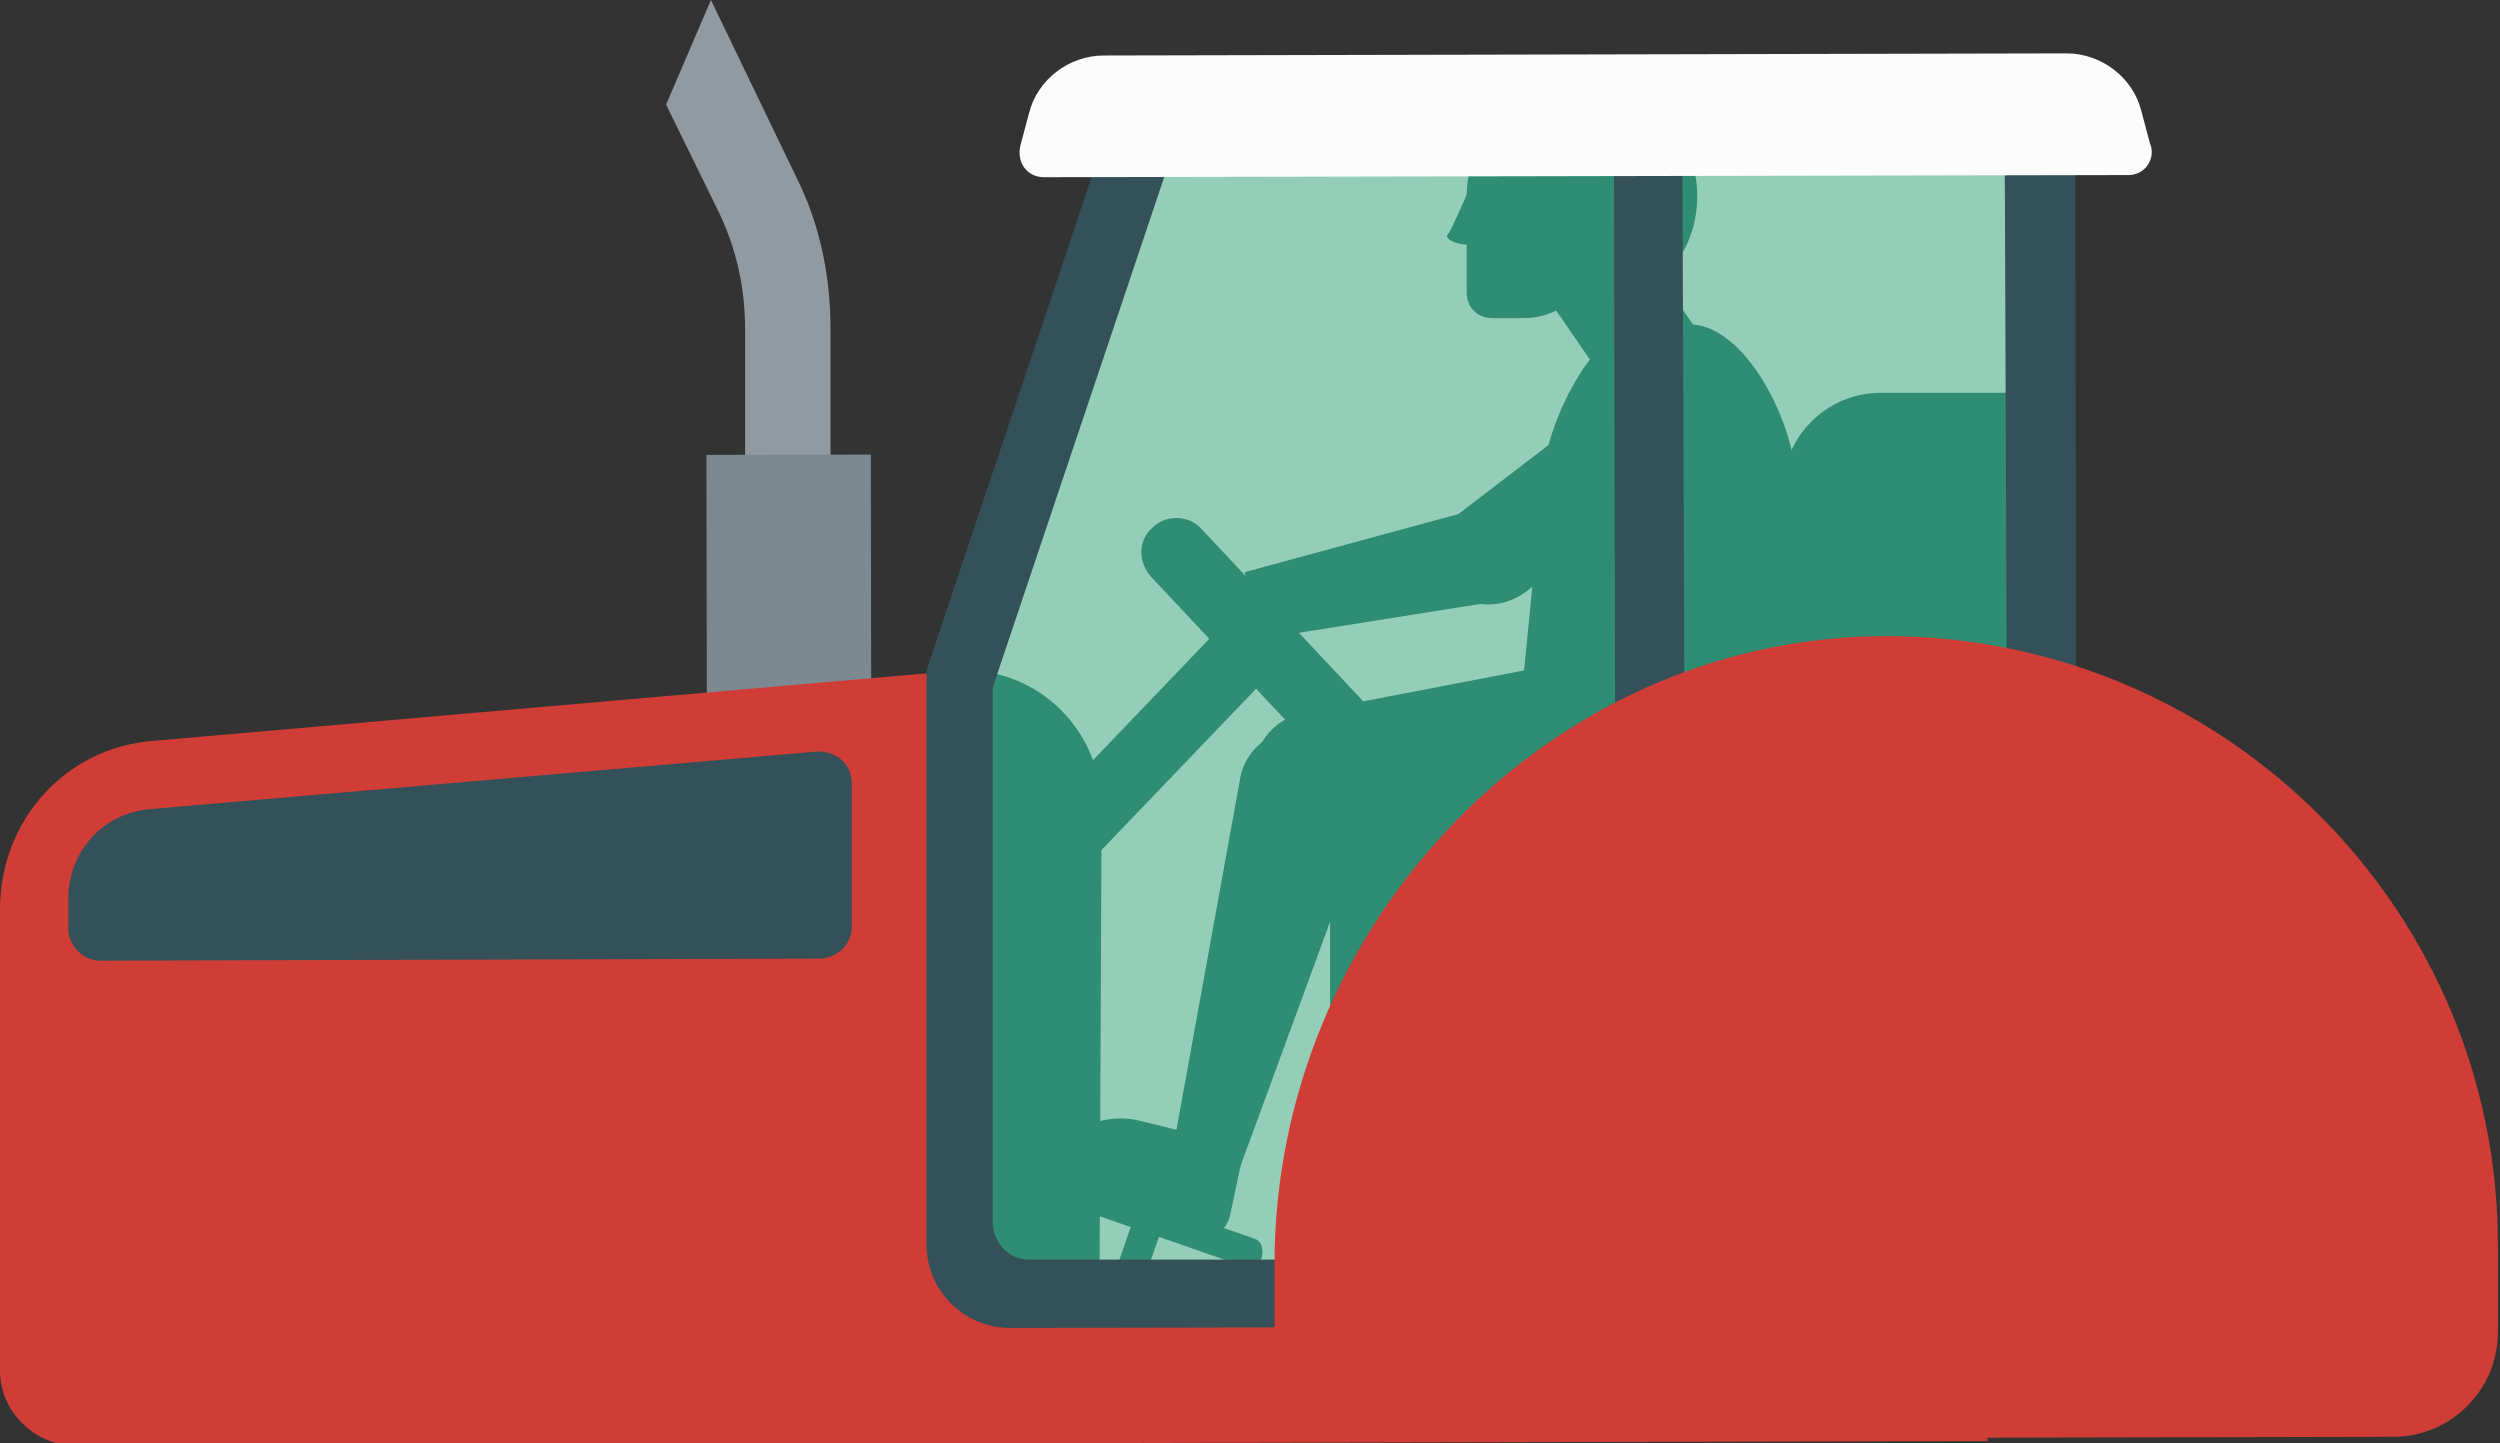 <?xml version="1.0" encoding="utf-8"?>
<!-- Generator: Adobe Illustrator 24.1.0, SVG Export Plug-In . SVG Version: 6.00 Build 0)  -->
<svg version="1.1" id="Layer_1" xmlns="http://www.w3.org/2000/svg" xmlns:xlink="http://www.w3.org/1999/xlink" x="0px" y="0px"
	 viewBox="0 0 117.1 67.6" style="enable-background:new 0 0 117.1 67.6;" xml:space="preserve">
<rect x="0" y="0" width="117.1" height="67.6" fill="#333333" stroke="none"/>
<style type="text/css">
	.st0{fill:#94CEB9;}
	.st1{fill:#2F8D73;}
	.st2{fill:#919AA0;}
	.st3{fill:#7D8990;}
	.st4{fill:#D03D36;}
	.st5{fill:#345159;}
	.st6{fill:#FCFCFC;}
</style>
<g>
	<polygon class="st0" points="45.2,60.4 44.9,31.4 53.9,5.4 95.9,5.4 96,60.3 	"/>
</g>
<g>
	<path class="st1" d="M51.5,60.4h-6.3v-29l0,0c3.5,0,6.3,2.8,6.4,6.3L51.5,60.4z"/>
</g>
<g>
	<g>
		<path class="st2" d="M37.3,8.3l-4-8.3l-2.1,4.9l2.5,5.1c0.8,1.7,1.2,3.5,1.2,5.4v11.5h4V15.4C38.9,12.9,38.4,10.5,37.3,8.3z"/>
	</g>
	<g>
		
			<rect x="33.1" y="21.3" transform="matrix(1 -1.694120e-03 1.694120e-03 1 -4.780592e-02 6.263839e-02)" class="st3" width="7.7" height="13.9"/>
	</g>
</g>
<g>
	<path class="st1" d="M94.4,18.4h-6.3c-2.4,0-4.3,1.8-4.6,4.1L82.1,36h-15c-2.7,0-4.8,2.2-4.8,4.9v18.3L92,59.1V47.8h2.5L94.4,18.4z
		"/>
</g>
<g>
	<path class="st4" d="M45,56.7V31.4L7.2,34.7C3.1,35,0,38.4,0,42.6v21.6c0,1.9,1.6,3.5,3.5,3.5l89.6-0.2v-6.9l-44.3,0.1
		C46.7,60.6,45,58.9,45,56.7z"/>
</g>
<path class="st1" d="M58.2,59.3L51.6,57c-0.4-0.1-0.5-0.5-0.4-0.9v0c0.1-0.4,0.5-0.5,0.9-0.4l6.6,2.3c0.4,0.1,0.5,0.5,0.4,0.9l0,0
	C59,59.2,58.6,59.4,58.2,59.3z"/>
<rect x="51.9" y="57.6" transform="matrix(-0.329 0.944 -0.944 -0.329 126.01 27.104)" class="st1" width="2.9" height="1.4"/>
<g>
	<circle class="st1" cx="74.1" cy="9.2" r="5.4"/>
	<path class="st1" d="M71.4,14.9h-1.5c-0.7,0-1.2-0.5-1.2-1.2V9.2c0-0.2,0.2-0.4,0.4-0.4h5c0.4,0,0.6,0.3,0.6,0.6v2
		C74.8,13.3,73.3,14.9,71.4,14.9z"/>
	<path class="st1" d="M78.9,17.2l-1.7,1.1c-0.7,0.5-1.6,0.3-2-0.4l-3.1-4.5c-0.5-0.7-0.3-1.6,0.4-2l1.7-1.1c0.7-0.5,1.6-0.3,2,0.4
		l3.1,4.5C79.7,15.8,79.6,16.8,78.9,17.2z"/>
	<path class="st1" d="M78.6,37.3l-2.8-0.2c-2.7-0.2-4.7-2.4-4.5-4.8l1-10.2c0.2-2.4,2.5-7.3,5.2-7.1l1.8,0.2c2.7,0.2,5,5.2,4.8,7.7
		l-0.3,10.4C83.7,35.7,81.3,37.5,78.6,37.3z"/>
	<path class="st1" d="M59.3,41.1L77,37.9c3.1-0.1,5.8-2.1,6.6-5.1l0.3-0.9c0.4-1.3-0.7-2.6-2.1-2.5l-20.8,4c-1.4,0.3-2.4,1.6-2.2,3
		L59.3,41.1z"/>
	<path class="st1" d="M58,54.9l7.3-19.9l-3.9-0.8c-1.5-0.3-3,0.7-3.3,2.2l-3.1,17.1L58,54.9z"/>
	<path class="st1" d="M67.8,27.5l-0.6-0.7c-0.5-0.6-0.4-1.6,0.3-2.1l11.1-8.5l3.3,3.5l-10.4,8C70.3,28.6,68.7,28.5,67.8,27.5z"/>
	<path class="st1" d="M59.2,29.9l-0.9-3.1l11.4-3.1l1.2,2.8c0.3,0.7-0.1,1.6-1,1.7L59.2,29.9z"/>
	<path class="st1" d="M56.2,57.9L48.7,56l0.1-0.7c0.5-2.1,2.6-3.3,4.6-2.8l4.9,1.2l-0.7,3.3C57.4,57.7,56.8,58,56.2,57.9z"/>
	<path class="st1" d="M69,8.5c-0.1,0.1-1,2.3-1.2,2.5c-0.2,0.2,0.7,0.6,1.2,0.4C69.4,11.2,69,8.5,69,8.5z"/>
</g>
<g>
	<path class="st5" d="M52.7,3.6l-9.3,27.8v26.9c0,2.2,1.8,3.9,3.9,3.9l50-0.1L97.2,3.6H52.7z M46.5,32.2L55,6.9h20.6L75.7,59H48.2
		c-0.9,0-1.6-0.7-1.7-1.6L46.5,32.2z M94.1,58.9H79L78.8,6.8h15.1L94.1,58.9z"/>
</g>
<g>
	<g>
		<path class="st4" d="M88.9,29.8c-16.1-0.3-29.2,13.4-29.2,29.4v3.3c0,2.7,2.2,4.9,4.9,4.9l47.5-0.1c2.7,0,4.9-2.2,4.9-4.9v-4.1
			C117,42.8,104.5,30.1,88.9,29.8z"/>
	</g>
</g>
<g>
	<g>
		
			<rect x="46.8" y="33.5" transform="matrix(0.692 -0.722 0.722 0.692 -8.764 49.748)" class="st1" width="14.2" height="3.2"/>
	</g>
</g>
<g>
	<g>
		<path class="st1" d="M62.7,35.6c-0.4,0-0.9-0.2-1.2-0.5L53.9,27c-0.6-0.7-0.6-1.7,0.1-2.3c0.6-0.6,1.7-0.6,2.3,0.1l7.6,8.1
			c0.6,0.7,0.6,1.7-0.1,2.3C63.5,35.4,63.1,35.6,62.7,35.6z"/>
	</g>
</g>
<g>
	<path class="st6" d="M99.7,8.2L48.9,8.3c-0.8,0-1.3-0.7-1.1-1.5l0.4-1.5c0.4-1.6,1.9-2.7,3.5-2.7l45.1-0.1c1.6,0,3.1,1.1,3.5,2.7
		l0.4,1.5C101,7.4,100.5,8.2,99.7,8.2z"/>
</g>
<g>
	<path class="st5" d="M39.9,43.4v-6.7c0-0.9-0.7-1.5-1.6-1.5L7,37.9c-2.2,0.2-3.8,2-3.8,4.2v1.4c0,0.8,0.7,1.5,1.5,1.5l33.8-0.1
		C39.3,44.8,39.9,44.2,39.9,43.4z"/>
</g>
</svg>
